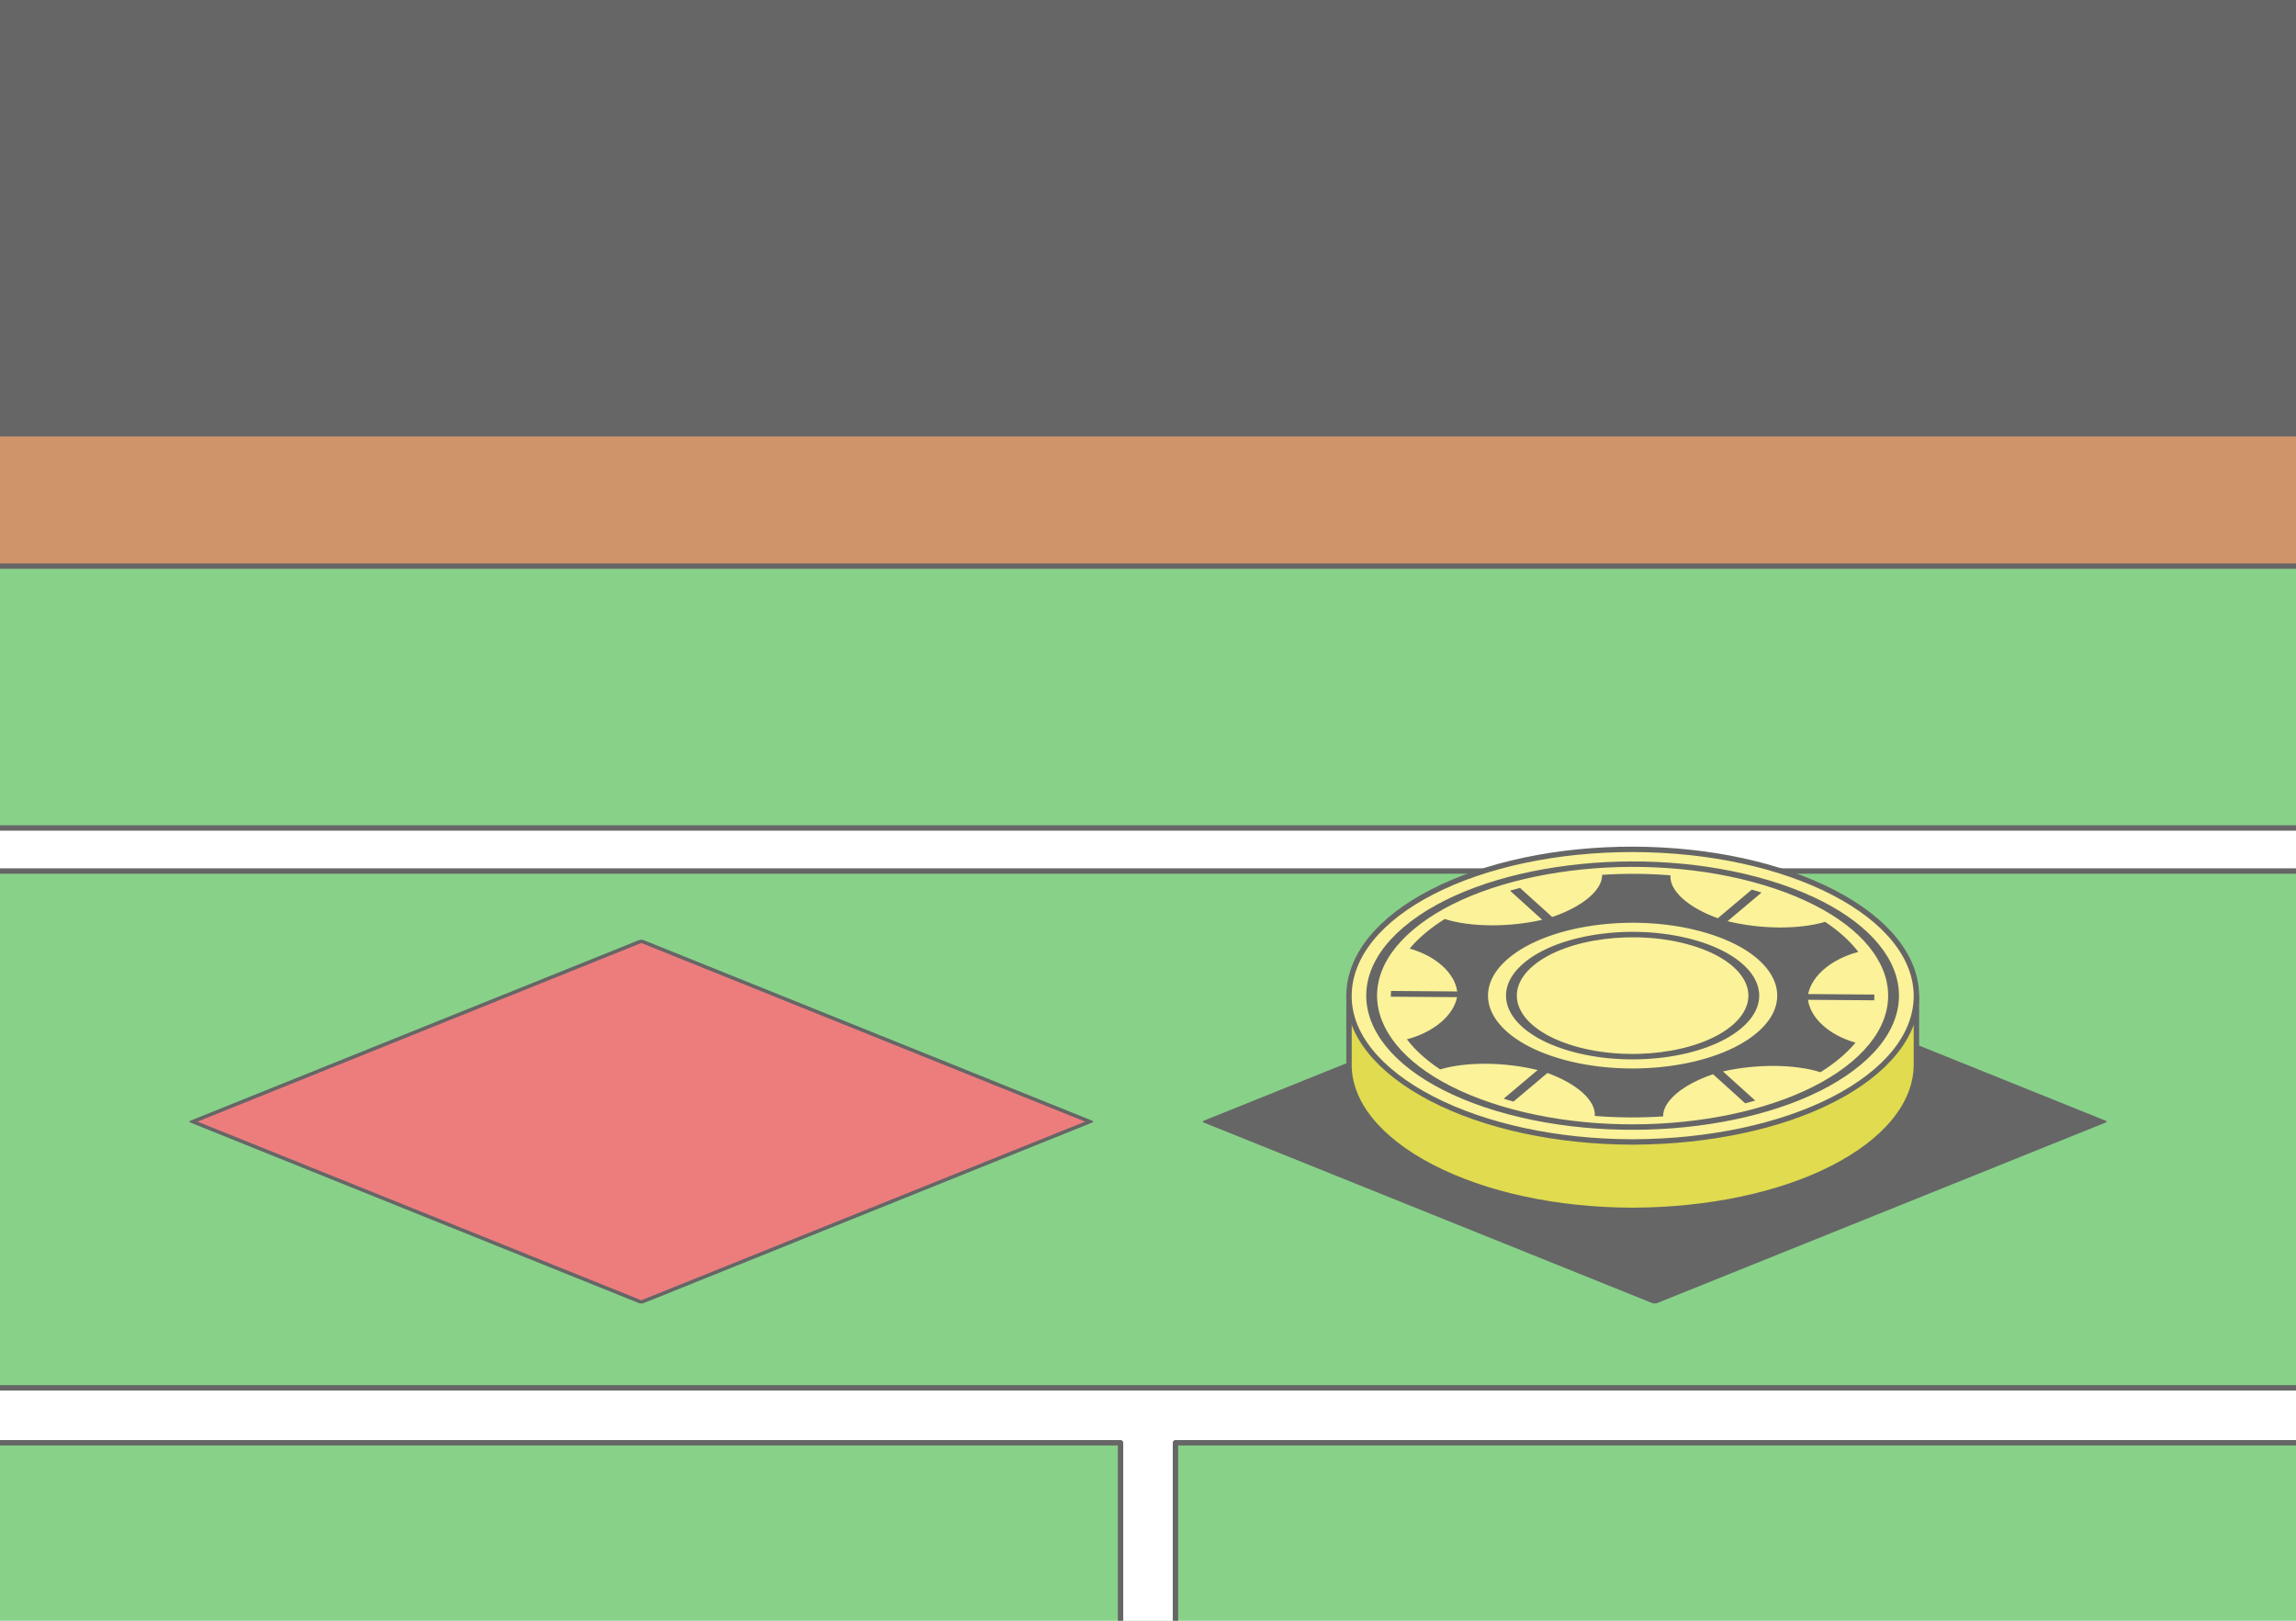 <?xml version="1.0" encoding="UTF-8"?>
<!DOCTYPE svg PUBLIC "-//W3C//DTD SVG 1.1//EN" "http://www.w3.org/Graphics/SVG/1.1/DTD/svg11.dtd">
<!-- Creator: CorelDRAW 2020 (64-Bit) -->
<svg xmlns="http://www.w3.org/2000/svg" xml:space="preserve" width="425px" height="300px" version="1.1" style="shape-rendering:geometricPrecision; text-rendering:geometricPrecision; image-rendering:optimizeQuality; fill-rule:evenodd; clip-rule:evenodd"
viewBox="0 0 19848.9 14011"
 xmlns:xlink="http://www.w3.org/1999/xlink"
 xmlns:xodm="http://www.corel.com/coreldraw/odm/2003">
 <defs>
  <style type="text/css">
   <![CDATA[
    .str1 {stroke:#666666;stroke-width:46.7;stroke-linejoin:round;stroke-miterlimit:2.613}
    .str0 {stroke:#666666;stroke-width:46.7;stroke-linecap:round;stroke-linejoin:round;stroke-miterlimit:2.613}
    .str2 {stroke:#666666;stroke-width:46.7;stroke-linecap:round;stroke-linejoin:round;stroke-miterlimit:2.613}
    .fil5 {fill:none}
    .fil2 {fill:#666666}
    .fil1 {fill:#88D189}
    .fil4 {fill:#CF946A}
    .fil6 {fill:#E0DB4F}
    .fil3 {fill:#ED7D7D}
    .fil7 {fill:#FBF299}
    .fil0 {fill:white}
   ]]>
  </style>
 </defs>
 <g id="Layer_x0020_1">
  <g id="_1808158717360">
   <rect class="fil0" width="19848.9" height="14011"/>
   <path class="fil1" d="M0 4789.4c5139,-1152.1 11585.3,-1300.9 19848.9,0 0,2416.3 0,6805.3 0,9221.6 -6616.3,0 -13232.6,0 -19848.9,0 0,-2416.3 0,-6805.3 0,-9221.6z"/>
   <g>
    <rect class="fil2 str0" transform="matrix(0.877 0.353 -0.877 0.353 14304.9 8135.55)" width="4421.3" height="4421.3"/>
    <rect class="fil3 str0" transform="matrix(0.877 0.353 -0.877 0.353 5543.97 8135.55)" width="4421.3" height="4421.3"/>
   </g>
   <g>
    <polygon class="fil2" points="0,0 19848.9,0 19848.9,4333.6 0,4333.6 "/>
    <polygon class="fil4" points="0,3773.2 19848.9,3773.2 19848.9,4894.1 0,4894.1 "/>
    <line class="fil5 str1" x1="0" y1="4894.1" x2="19848.9" y2= "4894.1" />
   </g>
   <path class="fil0" d="M0 7157.9l19848.9 0 0 371.8 -19848.9 0 0 -371.8zm0 4839.8l19848.9 0 0 474.8 -9687 0 0 1538.5 -474.9 0 0 -1538.5 -9687 0 0 -474.8z"/>
   <path class="fil5 str1" d="M0 7157.9l19848.9 0m0 371.8l-19848.9 0m9687 6481.3l0 -1538.5 -9687 0m0 -474.8l19848.9 0m0 474.8l-9687 0 0 1538.5"/>
   <g>
    <path class="fil6 str2" d="M14120.4 7934.2c652.6,1.6 1272.5,135.6 1732.8,374.7 175,90.8 320.4,193.6 433.3,304.5l280.9 0 0 579.1 -0.2 0 0.2 12.4c-1.6,336.5 -259.9,655.8 -722.4,892.5 -459,235 -1078.3,363.7 -1724.8,366.1l-11.2 0.1c-652.6,-1.7 -1272.4,-135.7 -1732.7,-374.8 -457.8,-237.7 -718.2,-556.1 -714.2,-891.4l0.1 -4.9 0 -579.1 275.9 0c115.1,-114.5 264.8,-220.2 446.4,-313.1 462.2,-236.6 1083.8,-367.7 1735.9,-366.1z"/>
    <path class="fil7 str2" d="M14120.4 7342.6c652.6,1.6 1272.5,135.7 1732.8,374.8 460.1,238.8 715.7,559.7 714.2,896 -1.6,336.5 -259.9,655.8 -722.4,892.6 -458.9,234.9 -1078.3,363.6 -1724.8,366l-11.2 0.1c-652.6,-1.7 -1272.4,-135.7 -1732.7,-374.7 -457.8,-237.8 -718.2,-556.2 -714.2,-891.6l0.1 -4.8c4,-336.1 259.9,-655.5 722.3,-892.2 462.1,-236.6 1083.8,-367.7 1735.9,-366.2z"/>
    <path class="fil2" d="M15186.5 7703.2c14.1,4.2 28.1,8.6 41.9,13l-293.6 247.3c286.4,70.6 619.2,72.5 843.1,5.7 120.7,80 216.9,167.7 287.2,260 -230.3,60.9 -402,204.5 -433.5,364.3l572.3 4.3c0.3,16.5 -0.2,33 -1.5,49.6l-572.3 -4.3c21.8,160.2 184.6,306.3 411,370.6 -37.7,45.2 -82.2,89.7 -133.7,133.1 -51.5,43.4 -108.3,84.2 -169.5,122.4 -219.7,-70 -552.2,-73 -842.7,-6.8l278.6 251.8c-28.4,8.4 -57.1,16.4 -86.1,24.1l-278.4 -251.8c-264.6,89.7 -434.4,233.8 -431.8,364.8 -194.8,12.6 -393.7,11.5 -590.7,-4.2 10.7,-130.9 -150.3,-277.7 -409.3,-371.3l-293.5 247.4c-14.3,-4 -28.4,-8.2 -42.6,-12.4 -14.1,-4.3 -28.1,-8.6 -41.9,-13l293.6 -247.4c-286.4,-70.5 -619.3,-72.4 -843.1,-5.7 -120.6,-79.9 -216.9,-167.6 -287.2,-260 230.3,-60.9 402,-204.5 433.5,-364.3l-572.3 -4.2c-0.3,-16.5 0.2,-33.1 1.5,-49.6l572.2 4.3c-21.7,-160.2 -184.5,-306.3 -411,-370.6 37.8,-45.3 82.3,-89.8 133.7,-133.2 51.5,-43.3 108.2,-84.2 169.5,-122.4 219.7,70.1 552.4,73.1 842.8,6.9l-278.5 -251.8c28.3,-8.4 56.9,-16.5 85.9,-24.2l278.6 251.8c264.4,-89.6 434.1,-233.7 431.7,-364.7 194.8,-12.6 393.8,-11.5 590.7,4.2 -10.7,130.9 150.2,277.6 409.4,371.2l293.5 -247.4c14.2,4.1 28.4,8.2 42.5,12.5zm-511 430.6c259.4,78 431.4,201.7 499.8,338.5 68.2,136.7 32.9,286.7 -122.2,417.3l-1.1 0.9c-155.1,130.3 -400.2,216.7 -671.2,251.1 -271.5,34.4 -569.1,16.7 -828.5,-61.4l-1.7 -0.5c-258.5,-78.1 -429.8,-201.5 -498,-338 -68.2,-136.7 -32.9,-286.7 122.2,-417.4 155.1,-130.7 400.7,-217.4 672.2,-251.9 271.5,-34.5 569.1,-16.7 828.5,61.4zm409 349.9c-62.5,-125.1 -219.7,-238.2 -456.8,-309.6 -237.2,-71.4 -509.5,-87.5 -758,-56 -248.4,31.6 -473,110.8 -614.9,230.4 -141.7,119.4 -173.9,256.6 -111.4,381.8 62.5,125.1 219.7,238.2 456.9,309.6l0.4 0.1c237,71.3 509.1,87.4 757.5,55.9 248.4,-31.6 473,-110.8 614.7,-230.3 141.8,-119.6 174.1,-256.8 111.6,-381.9zm211.1 -872.4c545.7,164.2 907.5,424.4 1051.2,712.2 143.7,287.7 69.4,603.3 -257,878.2 -326.3,275.1 -842.9,457.4 -1414.2,530 -568.5,72.2 -1191.4,35.6 -1735.2,-126.6l-8.1 -2.4c-545.7,-164.2 -907.5,-424.4 -1051.3,-712.2 -142.9,-286.4 -70,-600.1 252.3,-874.2l4.7 -4.1c326.3,-274.9 842.9,-457.3 1414.3,-529.9 571.3,-72.5 1197.5,-35.2 1743.3,129zm960.4 723.6c-137.9,-276.1 -485,-525.7 -1008.4,-683.2 -523.4,-157.6 -1124.4,-193.3 -1672.7,-123.7 -547.9,69.6 -1043.2,244.4 -1356.3,507.9l-0.6 0.5c-313,263.8 -384.1,566.5 -246.2,842.7 137.8,275.9 484.6,525.4 1007.5,683l1 0.2c523.4,157.6 1124.3,193.3 1672.6,123.7 548.3,-69.6 1043.8,-244.6 1356.9,-508.4 313,-263.8 384.2,-566.5 246.2,-842.7zm-1500.4 -268.6c592.6,178.4 785.7,565.1 431.3,863.6 -354.4,298.7 -1122,396.2 -1714.6,217.8 -592.6,-178.4 -785.7,-565 -431.3,-863.7 354.3,-298.6 1122,-396.1 1714.6,-217.7z"/>
   </g>
  </g>
 </g>
</svg>
